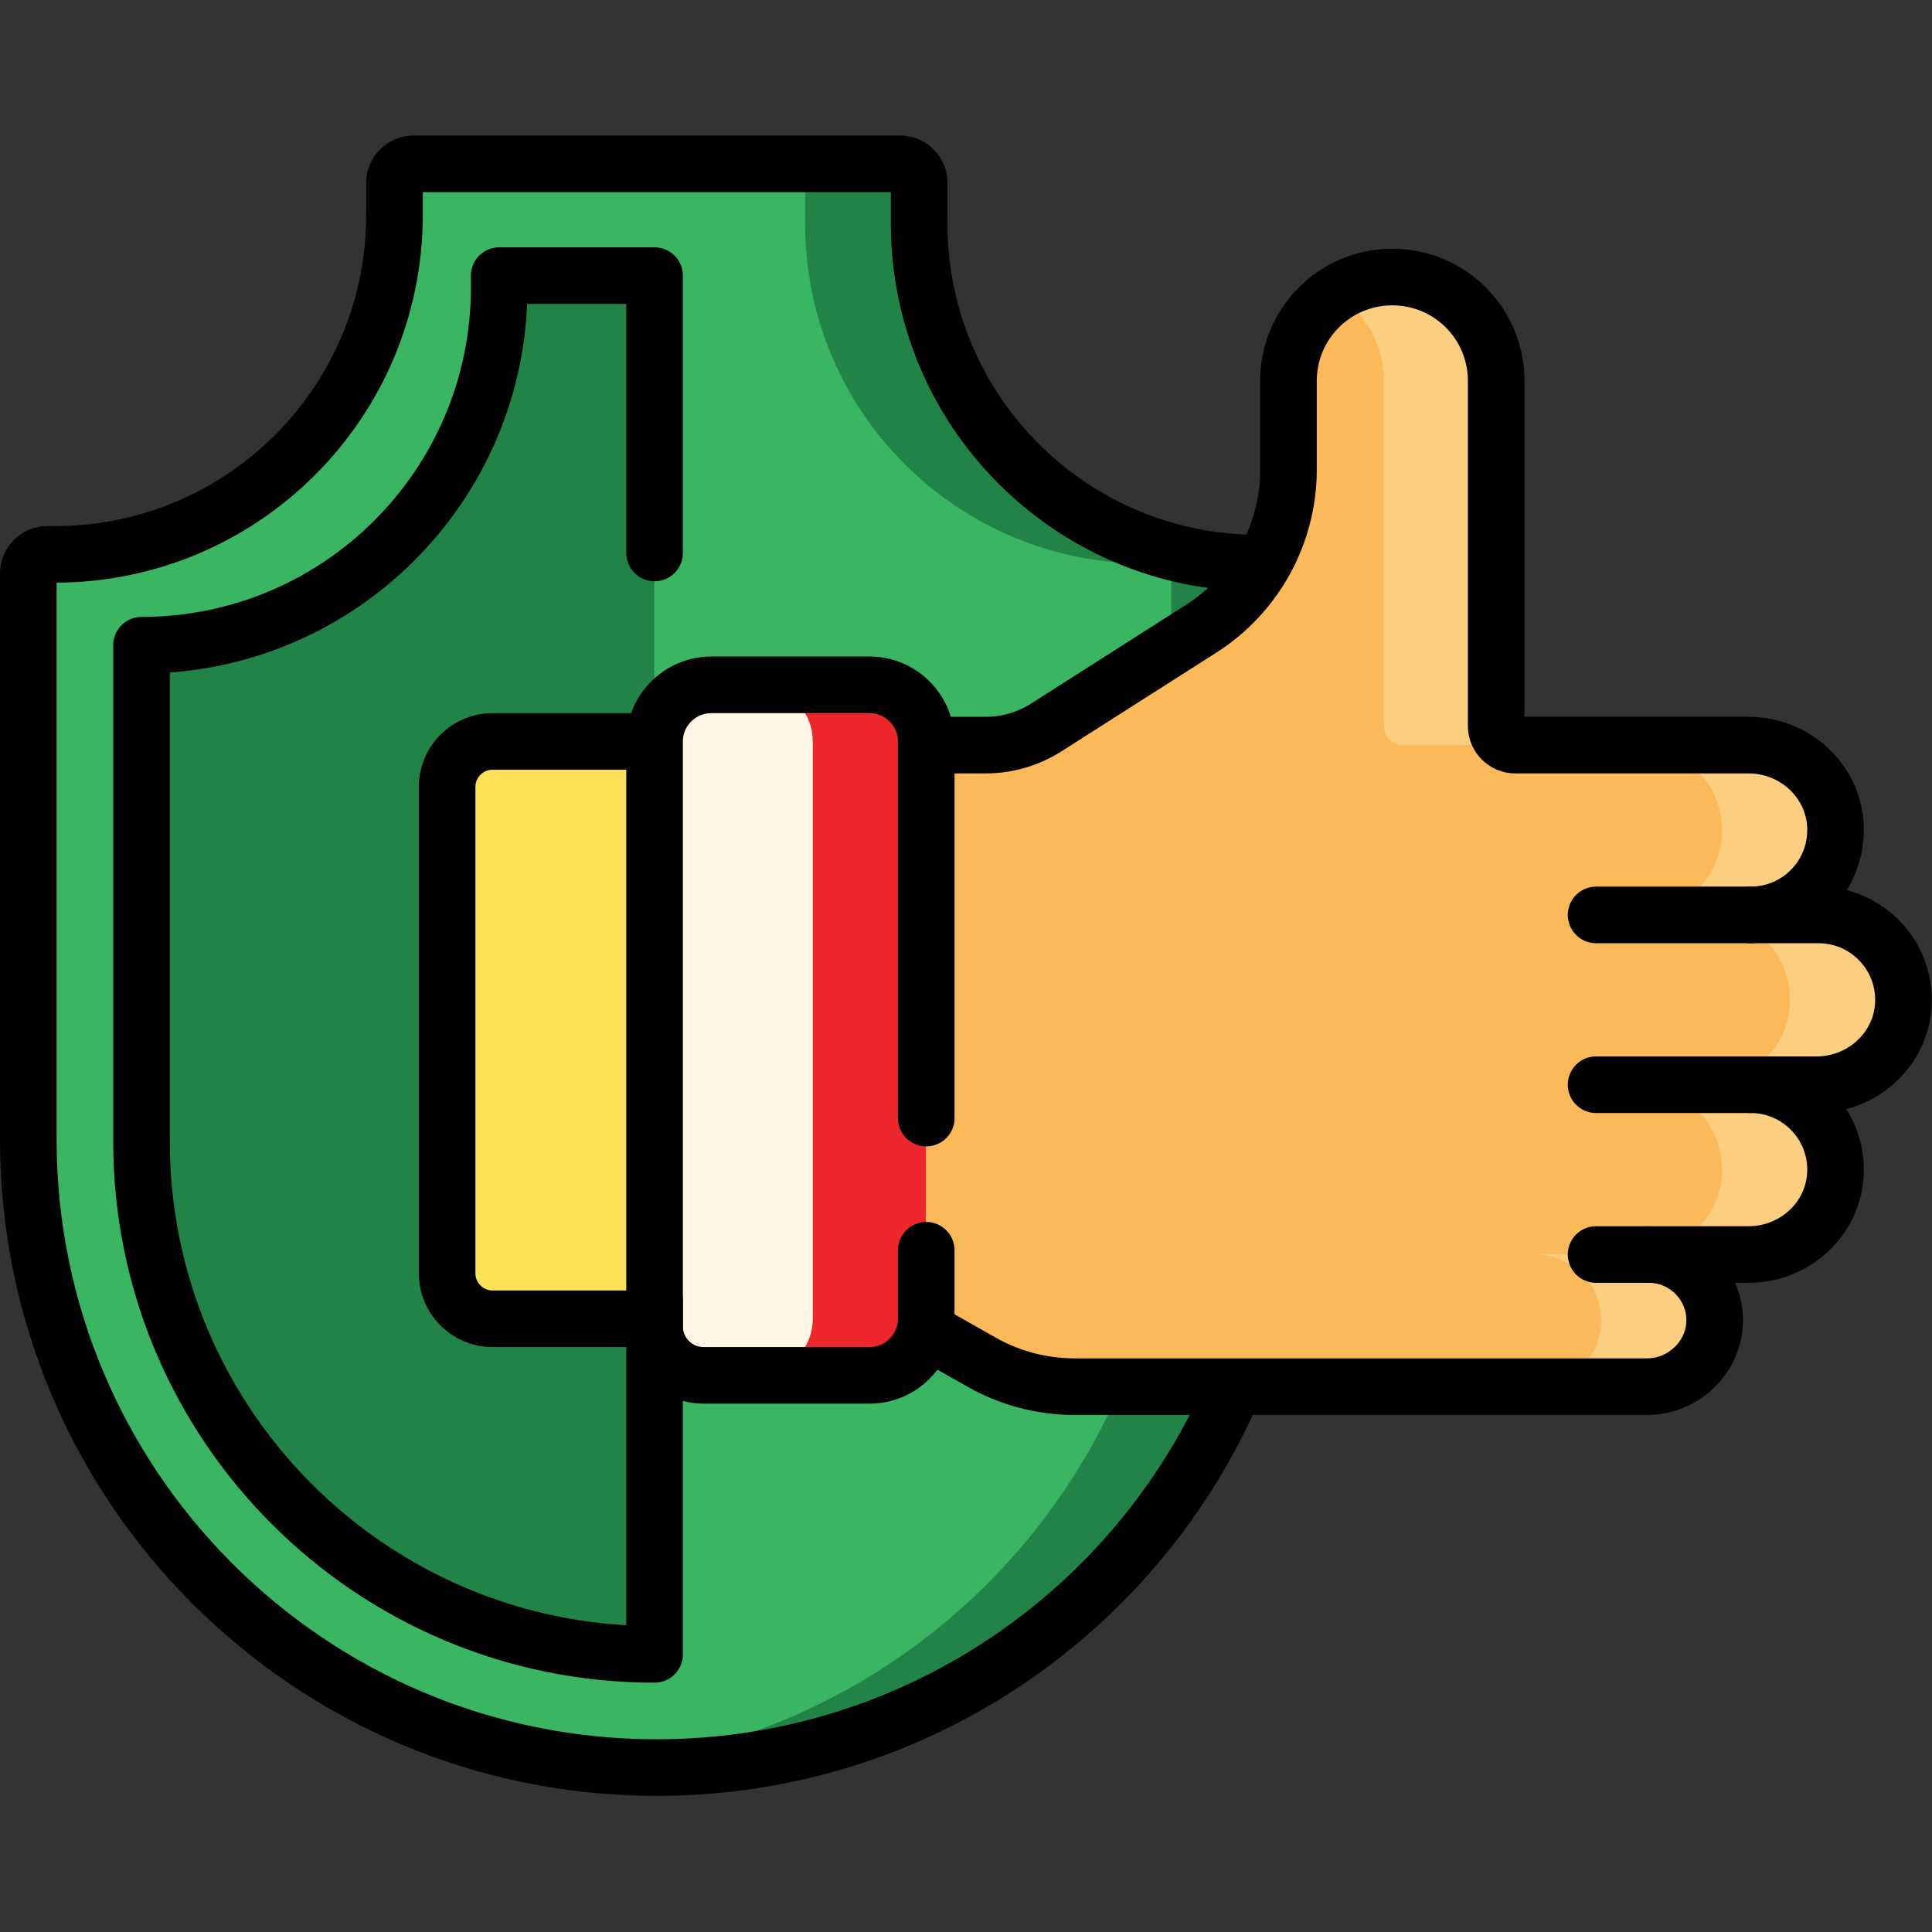 <svg xmlns="http://www.w3.org/2000/svg" xmlns:xlink="http://www.w3.org/1999/xlink" xmlns:svg="http://www.w3.org/2000/svg" id="svg6303" viewBox="0 0 682.7 682.7"><rect x="0" y="0" width="682.7" height="682.7" fill="#333333" stroke="none"/><defs><style>      .st0, .st1 {        fill: none;      }      .st2 {        fill: #fce259;      }      .st3 {        fill: #fcb959;      }      .st1 {        stroke: #000;        stroke-linecap: round;        stroke-linejoin: round;        stroke-width: 20px;      }      .st4 {        fill: #ee272c;      }      .st5 {        fill: #fbce80;      }      .st6 {        fill: #fff7e6;      }      .st7 {        fill: #3ab662;      }      .st8 {        clip-path: url(#clippath);      }      .st9 {        fill: #218446;      }    </style><clipPath id="clippath"><rect class="st0" y="0" width="682.7" height="682.7"></rect></clipPath></defs><g id="g6309"><g id="g6311"><g class="st8"><g id="g6313"><g id="g6319"><path id="path6321" class="st7" d="M453.9,402.7c0,122.6-99.4,222-222,222h0c-122.6,0-222-99.4-222-222v-200c0-3.7,3-6.7,6.7-6.7h2.7c66.3,0,120-53.7,120-120v-11.3c0-3.7,3-6.7,6.7-6.7h172c3.7,0,6.7,3,6.7,6.7v14.4c0,66.3,53.7,120,120,120h2.7c3.7,0,6.7,3,6.7,6.7v196.9Z"></path></g><g id="g6323"><path id="path6325" class="st9" d="M231.2,97.3v487.3h0c-100.1,0-181.3-81.2-181.3-181.3v-175.3h0c69.8,0,126.4-56.6,126.4-126.4v-4.2h54.9Z"></path></g><g id="g6327"><path id="path6329" class="st9" d="M453.9,205.8v196.9c0,122.6-99.4,222-222,222s-13.4-.3-20-.9c113.2-10.1,202-105.2,202-221.1v-196.9c0-3.7-3-6.7-6.7-6.7h-2.7c-66.3,0-120-53.7-120-120v-14.4c0-3.7-3-6.7-6.7-6.7h40c3.7,0,6.7,3,6.7,6.7v14.4c0,66.3,53.7,120,120,120h2.7c3.7,0,6.7,3,6.7,6.7"></path></g><g id="g6331"><path id="path6333" class="st2" d="M243.9,466h-70c-8.8,0-16-7.2-16-16v-172c0-8.8,7.2-16,16-16h70v204Z"></path></g><g id="g6335"><path id="path6337" class="st3" d="M533,490h49.4c13.1,0,24.2-10.7,23.9-23.8-.2-12.7-10.6-22.9-23.3-22.9h35.3c16.3,0,30.1-12.6,30.7-28.9.6-17.1-13-31.1-30-31.1h23.3c16.3,0,30.1-12.6,30.7-28.9.6-17.1-13-31.1-30-31.1h-24c16.9,0,30.6-14,30-31.1-.6-16.3-14.4-28.9-30.7-28.9h-82.5c-3.7,0-6.7-3-6.7-6.7v-122c0-20.3-16.5-36.7-36.7-36.7h0c-20.3,0-36.7,16.4-36.7,36.7v31.4c0,22.8-11.6,44-30.9,56.2l-54.6,34.8c-6.4,4.1-13.9,6.3-21.5,6.3h-34.4l11.6,205.9,21.3,12.1c10,5.7,21.4,8.7,32.9,8.7h152.2"></path></g><g id="g6339"><path id="path6341" class="st6" d="M307.2,486h-56c-11,0-20-9-20-20v-204c0-11,9-20,20-20h56c11,0,20,9,20,20v204c0,11-9,20-20,20"></path></g><g id="g6343"><path id="path6345" class="st5" d="M672.5,354.4c-.6,16.3-14.4,28.9-30.7,28.9h-23.3c16.9,0,30.6,14,30,31.1-.6,16.3-14.4,28.9-30.7,28.9h-35.3c12.7,0,23.1,10.2,23.3,22.9.2,13.1-10.9,23.8-23.9,23.8h-40c13.1,0,24.2-10.7,23.9-23.8-.2-12.7-10.6-22.9-23.3-22.9h35.3c16.3,0,30.1-12.7,30.7-28.9.6-17.1-13.1-31.1-30-31.1h23.3c16.3,0,30.1-12.7,30.7-28.9.6-17.1-13.1-31.1-30-31.1h-24c16.9,0,30.6-14,30-31.1-.6-16.3-14.4-28.9-30.7-28.9h40c16.3,0,30.1,12.7,30.7,28.9.6,17.1-13.1,31.1-30,31.1h24c16.9,0,30.6,14,30,31.1"></path></g><g id="g6347"><path id="path6349" class="st5" d="M535.6,263.3h-39.9c-3.7,0-6.7-3-6.7-6.7v-122c0-12.9-6.7-24.2-16.7-30.7,5.7-3.8,12.6-5.9,20-5.9,20.3,0,36.7,16.4,36.7,36.7v122c0,3.7,3,6.6,6.7,6.7"></path></g><g id="g6351"><path id="path6353" class="st4" d="M327.2,262v204c0,11-9,20-20,20h-40c11,0,20-9,20-20v-204c0-11-9-20-20-20h40c11,0,20,9,20,20"></path></g><g id="g6355"><path id="path6357" class="st1" d="M327.3,441.8v24.2c0,11-9,20-20,20h-58.7c-9.6,0-17.3-7.8-17.3-17.3v-206.7c0-11,9-20,20-20h56c11,0,20,9,20,20v133.1"></path></g><g id="g6359"><path id="path6361" class="st1" d="M327.3,263.3h21c7.6,0,15.1-2.2,21.5-6.3l54.6-34.8c19.2-12.2,30.9-33.5,30.9-56.2v-31.4c0-20.3,16.4-36.7,36.7-36.7h0c20.3,0,36.7,16.4,36.7,36.7v122c0,3.7,3.1,6.7,6.7,6.7h82.5c16.3,0,30.1,12.6,30.7,28.9.6,17.1-13,31.1-30,31.1h24c16.9,0,30.6,14,30,31.1-.6,16.3-14.4,28.9-30.7,28.9h-23.3c16.9,0,30.6,14,30,31.1-.6,16.3-14.4,28.9-30.7,28.9h-35.3c12.7,0,23.1,10.2,23.3,22.9.2,13.1-10.9,23.8-23.9,23.8h-202.3c-11.5,0-22.9-3-32.9-8.7l-19.6-11.1"></path></g><g id="g6363"><path id="path6365" class="st1" d="M618.7,323.3h-54.7"></path></g><g id="g6367"><path id="path6369" class="st1" d="M618.7,383.3h-54.7"></path></g><g id="g6371"><path id="path6373" class="st1" d="M581.3,443.3h-17.3"></path></g><g id="g6375"><path id="path6377" class="st1" d="M436.1,490.2c-34,79.1-112.6,134.4-204.1,134.4h0c-122.6,0-222-99.4-222-222v-200c0-3.7,3-6.7,6.7-6.7h2.7c66.3,0,120-53.7,120-120v-11.3c0-3.7,3-6.7,6.7-6.7h172c3.7,0,6.7,3,6.7,6.7v14.4c0,66.3,53.7,120,120,120"></path></g><g id="g6379"><path id="path6381" class="st1" d="M231.3,459.3v125.3h0c-100.1,0-181.3-81.2-181.3-181.3v-175.3h0c69.8,0,126.4-56.6,126.4-126.4v-4.2h54.9v98"></path></g><g id="g6383"><path id="path6385" class="st1" d="M230.7,262h-56.7c-8.8,0-16,7.2-16,16v172c0,8.8,7.2,16,16,16h56.7"></path></g></g></g></g></g></svg>